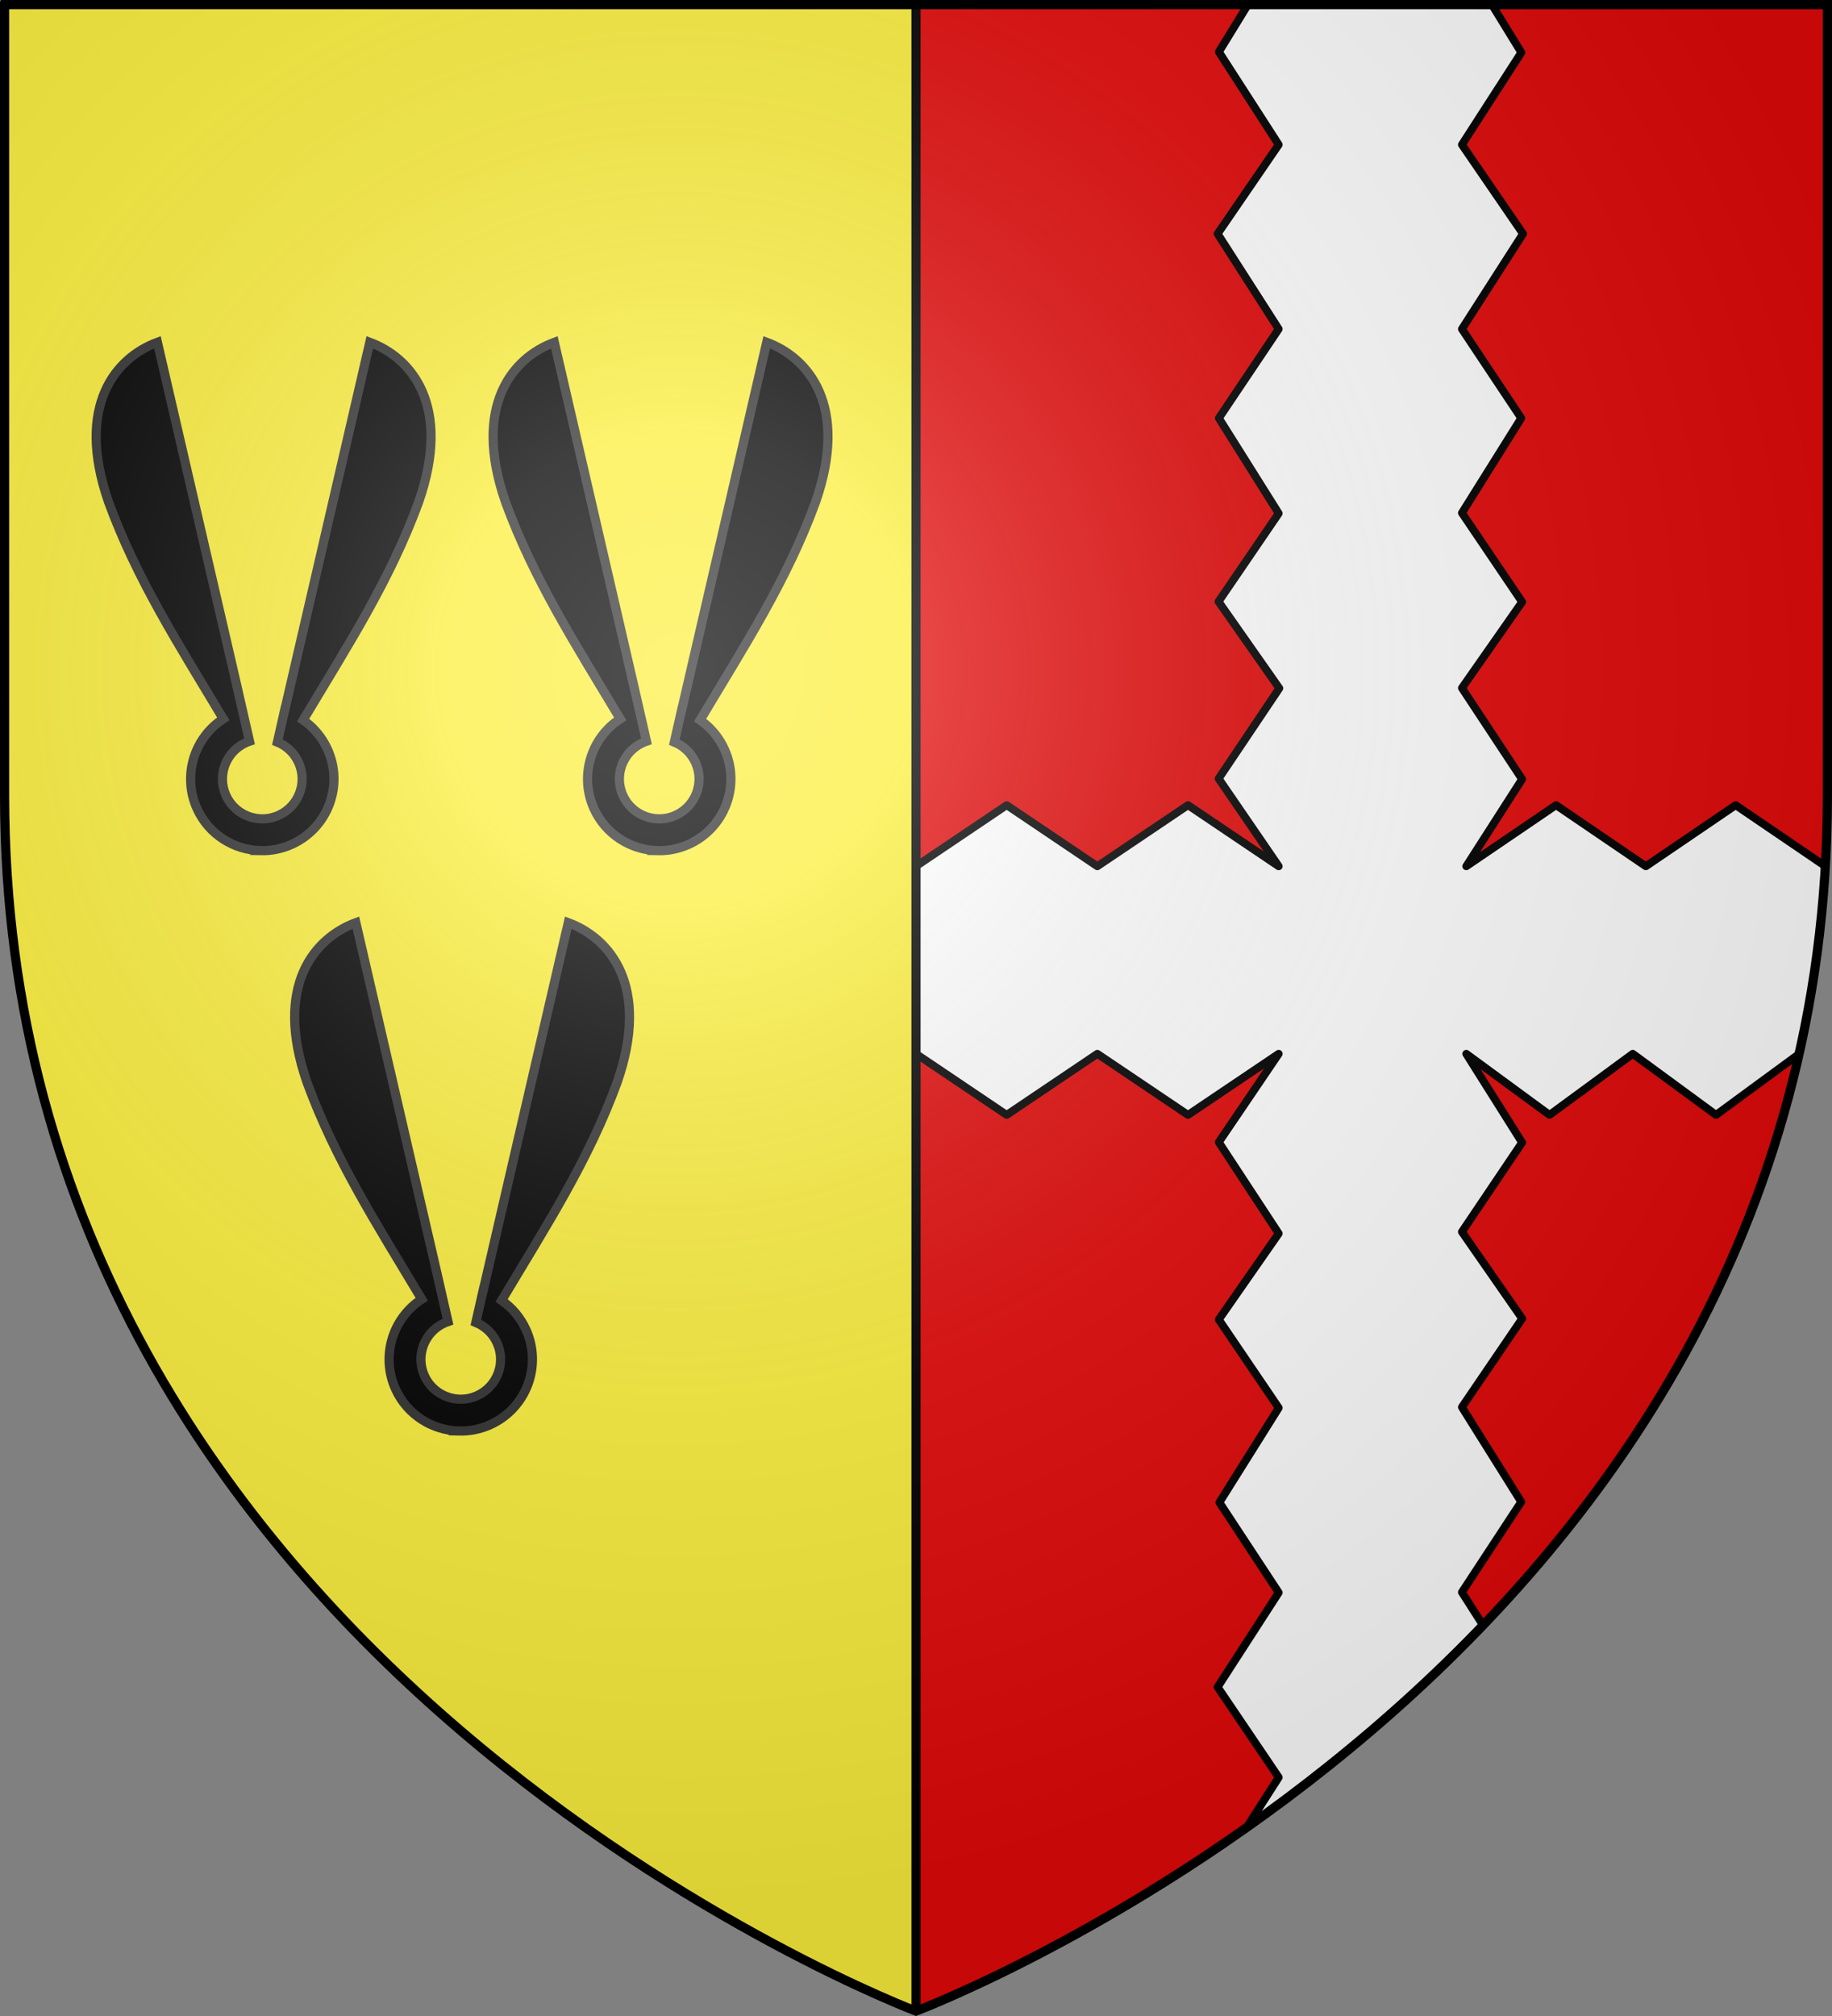 <?xml version="1.0" encoding="UTF-8" standalone="no"?>
<svg
   xmlns:dc="http://purl.org/dc/elements/1.1/"
   xmlns:cc="http://creativecommons.org/ns#"
   xmlns:rdf="http://www.w3.org/1999/02/22-rdf-syntax-ns#"
   xmlns:svg="http://www.w3.org/2000/svg"
   xmlns="http://www.w3.org/2000/svg"
   xmlns:xlink="http://www.w3.org/1999/xlink"
   id="svg2"
   version="1.0"
   width="600"
   height="660">
  <rect width="100%" height="100%" fill="#808080" stroke="none"/>
  <desc
     id="desc4">Flag of Canton of Valais (Wallis)</desc>
  <defs
     id="defs6">
    <linearGradient
       id="linearGradient2893">
      <stop
         id="stop2895"
         offset="0"
         style="stop-color:white;stop-opacity:0.314;" />
      <stop
         style="stop-color:white;stop-opacity:0.251;"
         offset="0.19"
         id="stop2897" />
      <stop
         id="stop2901"
         offset="0.6"
         style="stop-color:#6b6b6b;stop-opacity:0.125;" />
      <stop
         id="stop2899"
         offset="1"
         style="stop-color:black;stop-opacity:0.125;" />
    </linearGradient>
    <radialGradient
       r="300"
       fy="226.331"
       fx="221.445"
       cy="226.331"
       cx="221.445"
       gradientTransform="matrix(1.353,0,0,1.349,-77.629,-85.747)"
       gradientUnits="userSpaceOnUse"
       id="radialGradient3163"
       xlink:href="#linearGradient2893" />
  </defs>
  <g
     style="display:inline"
     id="layer3">
    <g
       id="g15534">
      <path
         id="path2855"
         style="fill:#fcef3c;fill-opacity:1;fill-rule:evenodd;stroke:none;stroke-width:1px;stroke-linecap:butt;stroke-linejoin:miter;stroke-opacity:1"
         d="m 300,658.5 c 0,0 298.5,-112.32 298.5,-397.772 0,-285.452 0,-258.552 0,-258.552 H 1.5 V 260.728 C 1.5,546.18 300,658.5 300,658.5 Z" />
      <g
         id="g15529">
        <path
           id="path2160"
           d="m 85.403,278.494 c -8.731,-0.197 -17.011,-5.269 -20.865,-13.747 -4.873,-10.719 -1.009,-23.195 8.589,-29.407 -14.795,-24.682 -28.217,-45.473 -37.576,-70.997 -11.025,-31.652 2.484,-47.3 15.999,-52.279 l 26.268,113.532 3.898,17.072 c -0.255,0.087 -0.505,0.177 -0.759,0.28 l -0.455,0.198 c -6.559,2.982 -9.458,10.723 -6.477,17.282 2.143,4.715 6.744,7.534 11.599,7.643 1.9,0.043 3.838,-0.328 5.683,-1.167 6.559,-2.982 9.458,-10.723 6.477,-17.282 -1.434,-3.154 -3.959,-5.458 -6.932,-6.675 l 2.322,-10.246 c 0.008,0.003 0.015,0.009 0.023,0.012 L 121.112,112.064 c 13.514,4.979 27.035,20.627 16.01,52.279 -9.41,25.663 -22.942,46.535 -37.832,71.394 3.366,2.335 6.163,5.58 7.982,9.581 5.362,11.795 0.137,25.714 -11.658,31.076 -3.317,1.508 -6.794,2.178 -10.211,2.1 z"
           style="fill:#000000;fill-opacity:1;stroke:#313131;stroke-width:3;stroke-miterlimit:4;stroke-dasharray:none;stroke-dashoffset:0;stroke-opacity:1" />
        <use
           transform="translate(130,-3.8026719e-6)"
           height="100%"
           width="100%"
           id="use848"
           xlink:href="#path2160"
           y="0"
           x="0" />
        <use
           transform="translate(-65,190)"
           height="100%"
           width="100%"
           id="use850"
           xlink:href="#use848"
           y="0"
           x="0" />
      </g>
      <g
         id="g15525">
        <path
           id="path13545"
           style="fill:#e20909;fill-opacity:1;fill-rule:evenodd;stroke:none;stroke-width:3;stroke-linecap:butt;stroke-linejoin:miter;stroke-miterlimit:4;stroke-dasharray:none;stroke-opacity:1"
           d="m 300,658.5 c 0,0 298.5,-112.32 298.5,-397.772 0,-285.452 0,-258.552 0,-258.552 H 300 Z" />
        <path
           id="rect14522"
           d="m 408.781,1.388 -9.59,15.593 19.59,30.383 -20,29.177 20,31.177 -19.59,29.176 19.59,31.18 -19.702,28.874 19.908,28.379 -19.871,29.576 19.666,28.691 -29.695,-20 -29.695,20 -29.695,-20 -29.695,20 V 345 l 29.695,20 29.695,-20 29.695,20 29.695,-20 -19.62,28.933 19.62,29.895 -19.62,28.174 19.62,28.907 -19.418,30.959 19.418,29.515 -20,30.933 20,29.568 -10.608,16.555 c 27.211,-19.533 55.023,-42.746 77.558,-66.335 l -6.932,-10.834 19.42,-29.59 -19.42,-31.009 L 498.54,431.687 478.799,403.283 498.509,374.04 480.219,345 l 27.266,20 27.266,-20 27.266,20 27.266,-20 c 4.369,-19.445 7.334,-39.91 8.562,-61.406 l -29.406,-20 -29.406,20 -29.406,-20 -29.406,20 18.278,-28.503 -19.698,-29.849 19.71,-28.168 -19.71,-29.145 19.42,-31.039 -19.42,-29.176 20,-31.176 -20,-29.176 19.451,-30.168 -9.71,-15.807 z"
           style="opacity:1;fill:#ffffff;fill-opacity:1;stroke:#000000;stroke-width:2.581;stroke-linecap:round;stroke-linejoin:round;stroke-miterlimit:4;stroke-dasharray:none;stroke-dashoffset:0;stroke-opacity:1" />
      </g>
    </g>
  </g>
  <g
     id="layer4">
    <path
       id="path854"
       d="M 300,658.5 300,2.176"
       style="fill:none;stroke:#000000;stroke-width:3;stroke-linecap:butt;stroke-linejoin:miter;stroke-miterlimit:4;stroke-dasharray:none;stroke-opacity:1" />
  </g>
  <g
     id="layer2">
    <path
       id="path2875"
       style="opacity:1;fill:url(#radialGradient3163);fill-opacity:1;fill-rule:evenodd;stroke:none;stroke-width:1px;stroke-linecap:butt;stroke-linejoin:miter;stroke-opacity:1"
       d="M 300,658.5 C 300,658.5 598.5,546.18 598.5,260.728 C 598.5,-24.723 598.5,2.176 598.5,2.176 L 1.5,2.176 L 1.5,260.728 C 1.5,546.18 300,658.5 300,658.5 z " />
  </g>
  <g
     id="layer1">
    <path
       id="path1411"
       style="opacity:1;fill:none;fill-opacity:1;fill-rule:evenodd;stroke:#000000;stroke-width:3;stroke-linecap:butt;stroke-linejoin:miter;stroke-miterlimit:4;stroke-dasharray:none;stroke-opacity:1"
       d="M 300,658.397 C 300,658.397 1.5,545.979 1.5,260.278 1.5,-25.423 1.5,1.5 1.5,1.5 H 598.5 V 260.278 c 0,285.701 -298.5,398.119 -298.5,398.119 z" />
  </g>
</svg>

